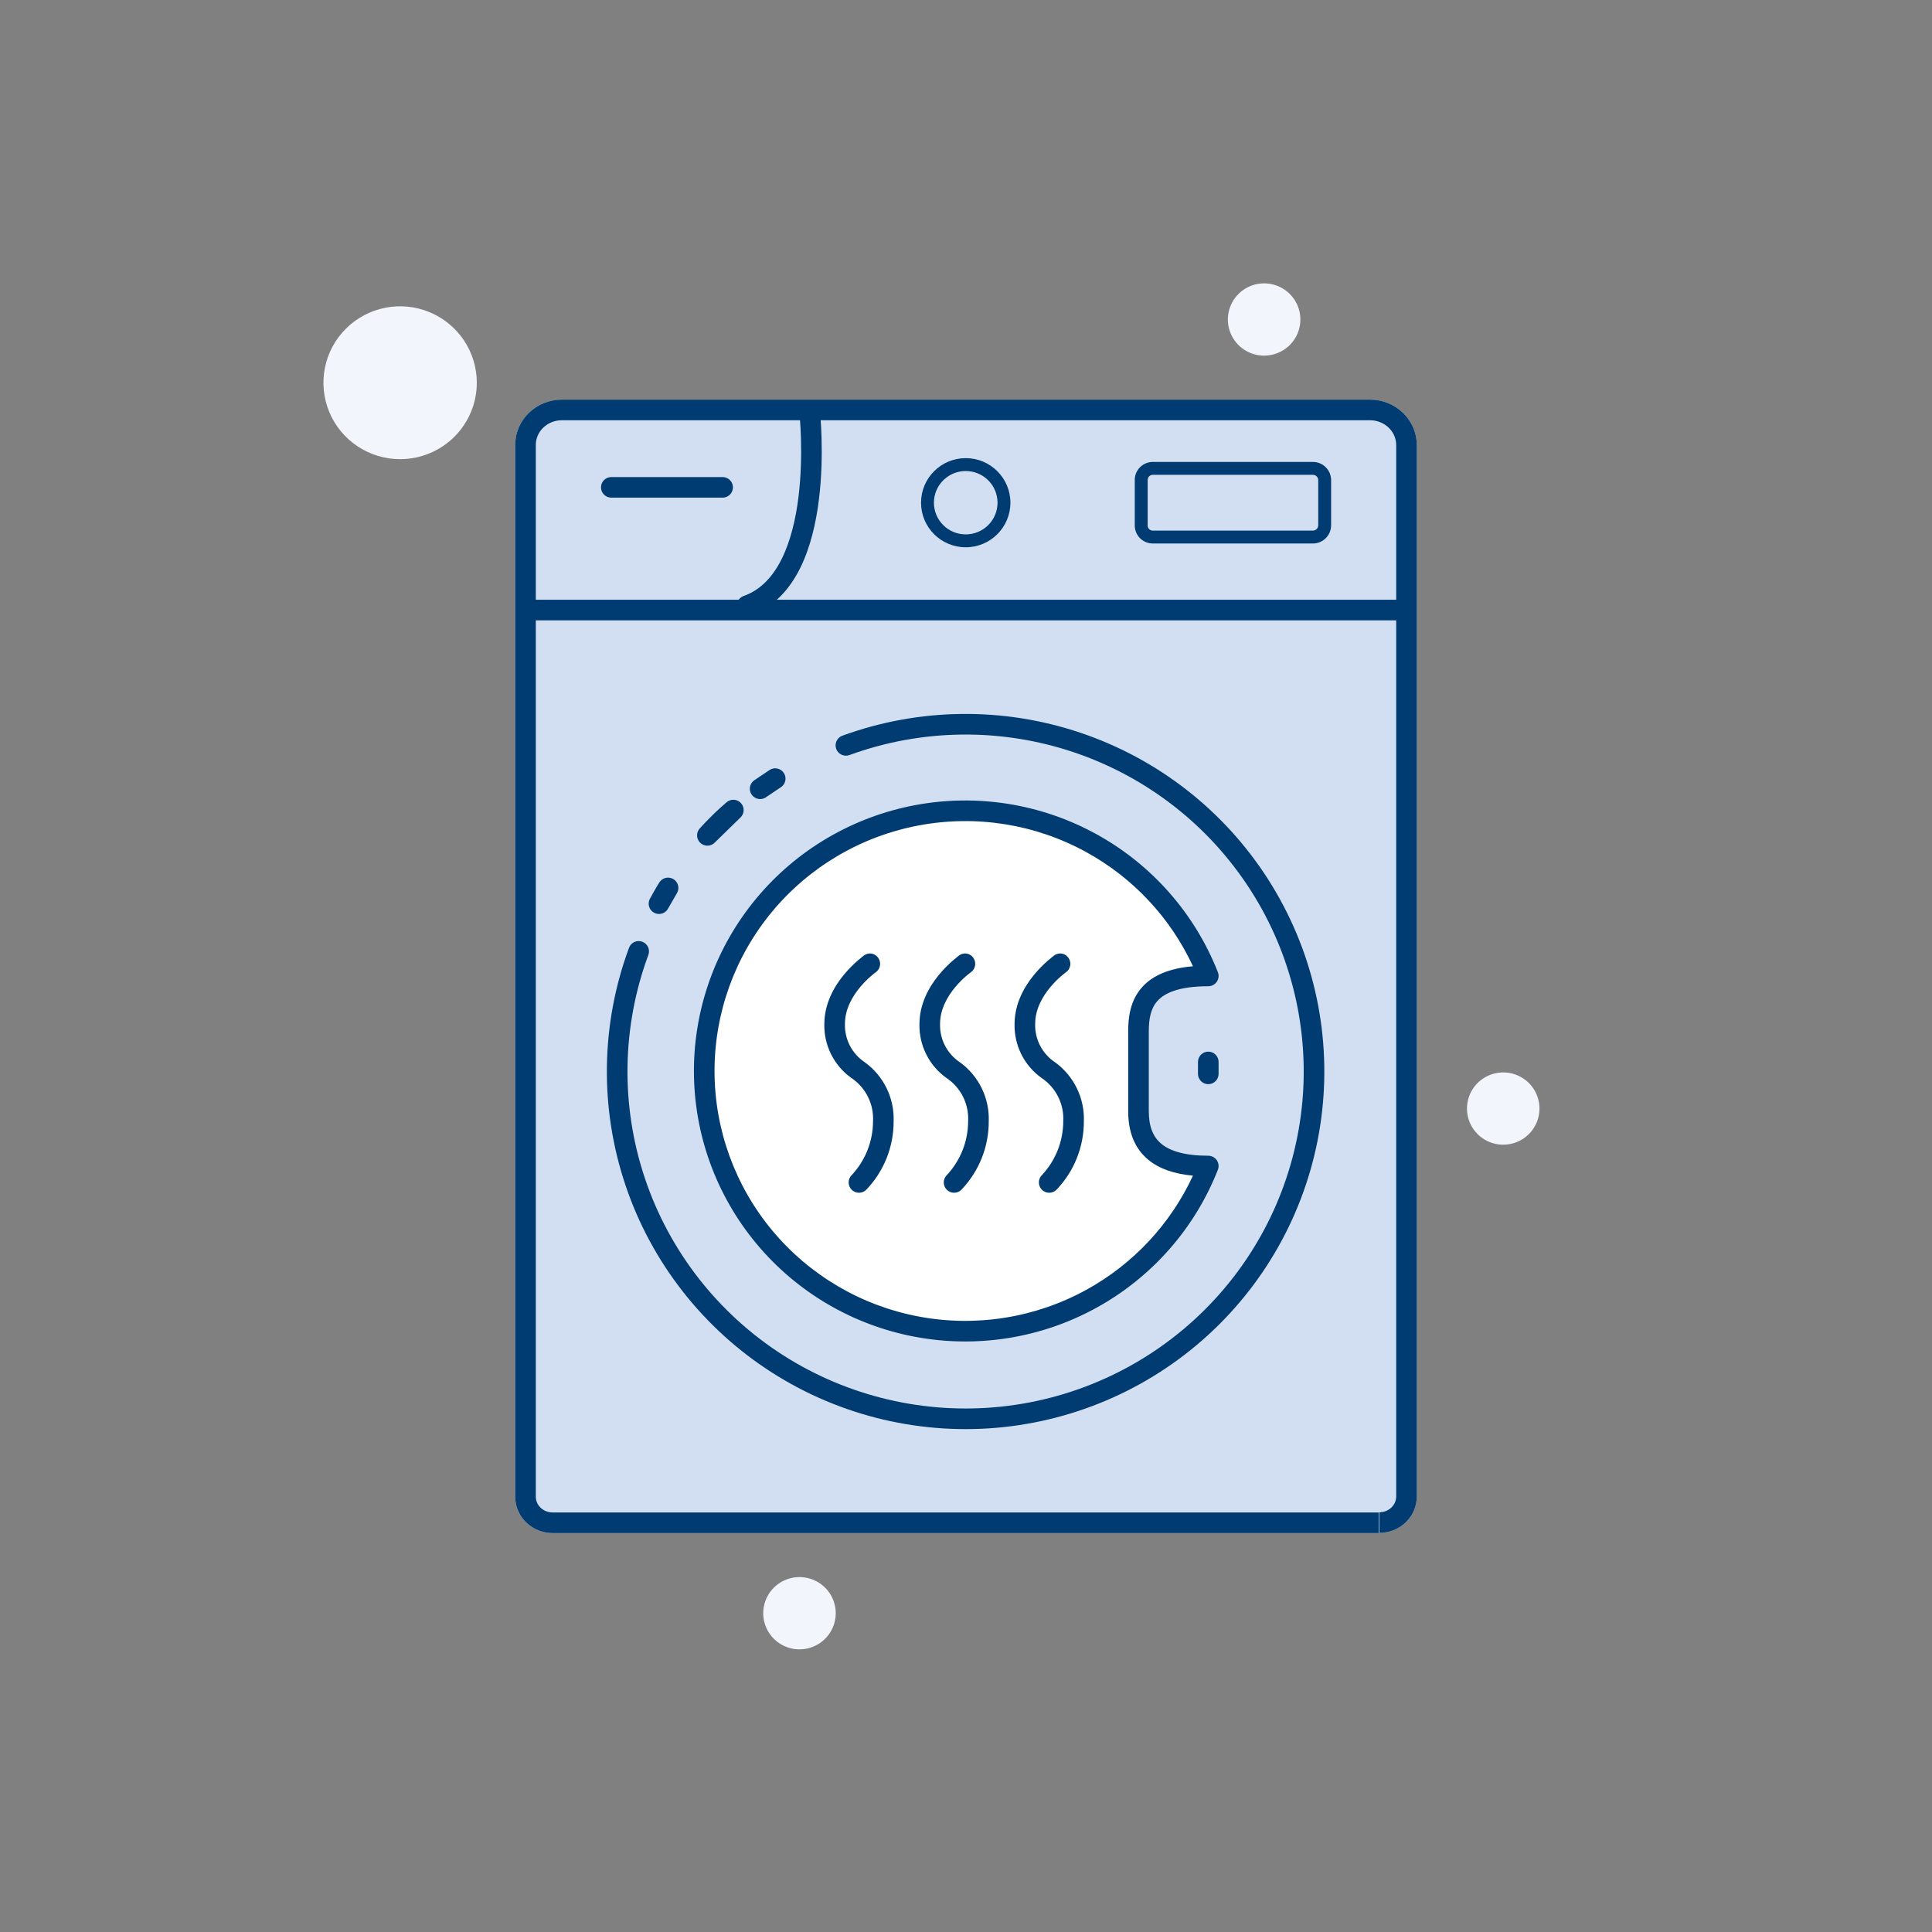 <?xml version="1.0" encoding="utf-8"?>
<svg xmlns="http://www.w3.org/2000/svg" width="150" height="150" viewBox="0 0 150 150" fill="none">
<rect x="0" y="0" width="150" height="150" fill="#808080" stroke="none"/>
<path d="M37.019 29.715C37.019 28.542 36.669 27.394 36.015 26.419C35.361 25.443 34.431 24.682 33.343 24.233C32.255 23.784 31.058 23.666 29.904 23.895C28.749 24.124 27.688 24.689 26.855 25.519C26.023 26.349 25.455 27.407 25.226 28.558C24.996 29.709 25.114 30.902 25.564 31.986C26.015 33.071 26.778 33.997 27.757 34.649C28.736 35.301 29.887 35.649 31.065 35.649C32.644 35.649 34.158 35.024 35.275 33.911C36.392 32.798 37.019 31.289 37.019 29.715Z" fill="#F2F5FB"/>
<path d="M64.887 125.25C64.887 124.695 64.722 124.153 64.412 123.691C64.103 123.23 63.663 122.87 63.149 122.658C62.635 122.446 62.069 122.39 61.523 122.498C60.977 122.607 60.475 122.874 60.081 123.266C59.688 123.659 59.419 124.158 59.311 124.703C59.202 125.247 59.258 125.811 59.471 126.324C59.684 126.836 60.045 127.275 60.508 127.583C60.971 127.891 61.515 128.056 62.072 128.056C62.818 128.056 63.534 127.76 64.062 127.234C64.59 126.708 64.887 125.994 64.887 125.25Z" fill="#F2F5FB"/>
<path d="M100.961 24.806C100.961 24.251 100.796 23.708 100.487 23.247C100.177 22.786 99.738 22.426 99.223 22.214C98.709 22.001 98.143 21.946 97.597 22.054C97.051 22.162 96.549 22.429 96.156 22.822C95.762 23.214 95.494 23.714 95.385 24.258C95.276 24.803 95.332 25.367 95.545 25.879C95.758 26.392 96.119 26.83 96.582 27.139C97.045 27.447 97.589 27.611 98.146 27.611C98.893 27.611 99.609 27.316 100.137 26.79C100.664 26.264 100.961 25.55 100.961 24.806Z" fill="#F2F5FB"/>
<path d="M119.525 86.068C119.525 85.513 119.36 84.971 119.051 84.51C118.742 84.048 118.302 83.689 117.788 83.476C117.273 83.264 116.707 83.208 116.161 83.317C115.615 83.425 115.114 83.692 114.72 84.084C114.326 84.477 114.058 84.977 113.95 85.521C113.841 86.065 113.897 86.629 114.11 87.142C114.323 87.655 114.684 88.093 115.147 88.401C115.61 88.71 116.154 88.874 116.71 88.874C117.457 88.874 118.173 88.579 118.701 88.052C119.229 87.526 119.525 86.812 119.525 86.068Z" fill="#F2F5FB"/>
<path d="M107.046 119.027H42.911C42.139 119.027 41.398 118.73 40.853 118.201C40.307 117.672 40 116.954 40 116.205V34.555C39.998 34.092 40.09 33.634 40.272 33.206C40.453 32.778 40.72 32.389 41.056 32.061C41.393 31.734 41.793 31.474 42.234 31.296C42.674 31.119 43.147 31.027 43.624 31.027H106.362C107.327 31.027 108.252 31.399 108.934 32.06C109.617 32.722 110 33.619 110 34.555V116.191C110 116.94 109.693 117.658 109.147 118.187C108.602 118.716 107.861 119.013 107.089 119.013" fill="#D2DFF3"/>
<path fill-rule="evenodd" clip-rule="evenodd" d="M41.6 34.555V116.205C41.6 116.513 41.726 116.819 41.966 117.052C42.209 117.287 42.547 117.427 42.911 117.427H107.046V119.027H42.911C42.139 119.027 41.398 118.73 40.853 118.201C40.307 117.672 40 116.954 40 116.205V34.555C39.998 34.092 40.09 33.634 40.272 33.206C40.453 32.778 40.72 32.389 41.056 32.061C41.393 31.734 41.793 31.474 42.234 31.296C42.674 31.119 43.147 31.027 43.624 31.027H106.362C107.327 31.027 108.252 31.399 108.934 32.06C109.617 32.722 110 33.619 110 34.555V116.191C110 116.94 109.693 117.658 109.147 118.187C108.602 118.716 107.861 119.013 107.089 119.013V117.413C107.453 117.413 107.791 117.273 108.034 117.038C108.274 116.805 108.4 116.499 108.4 116.191V34.555C108.4 34.06 108.198 33.575 107.821 33.209C107.442 32.842 106.918 32.627 106.362 32.627H43.624C43.351 32.627 43.081 32.68 42.831 32.78C42.582 32.881 42.358 33.027 42.172 33.208C41.987 33.389 41.842 33.6 41.745 33.83C41.648 34.059 41.599 34.303 41.6 34.548L41.6 34.555Z" fill="#003C71"/>
<path fill-rule="evenodd" clip-rule="evenodd" d="M40.329 47.364C40.329 46.922 40.687 46.563 41.129 46.563H108.829C109.271 46.563 109.629 46.922 109.629 47.364C109.629 47.805 109.271 48.163 108.829 48.163H41.129C40.687 48.163 40.329 47.805 40.329 47.364ZM65.401 57.119C71.361 54.946 77.886 54.867 83.897 56.895C89.908 58.923 95.045 62.936 98.456 68.271C101.867 73.606 103.348 79.943 102.653 86.232C101.958 92.52 99.13 98.384 94.636 102.851C90.142 107.318 84.253 110.121 77.944 110.797C71.634 111.473 65.282 109.98 59.94 106.567C54.597 103.153 50.583 98.023 48.564 92.025C46.544 86.027 46.641 79.522 48.837 73.586C48.991 73.171 49.451 72.96 49.865 73.113C50.279 73.266 50.491 73.727 50.338 74.141C48.269 79.734 48.178 85.863 50.08 91.515C51.983 97.166 55.765 102.001 60.801 105.219C65.837 108.436 71.825 109.843 77.773 109.206C83.722 108.569 89.273 105.926 93.508 101.716C97.743 97.506 100.408 91.981 101.063 86.056C101.717 80.131 100.322 74.16 97.108 69.133C93.893 64.106 89.052 60.323 83.386 58.411C77.719 56.5 71.567 56.574 65.949 58.623C65.534 58.774 65.075 58.56 64.924 58.145C64.772 57.73 64.986 57.271 65.401 57.119Z" fill="#003C71"/>
<path d="M88.392 86.279C88.392 89.028 90 90.529 93.811 90.529C92.086 94.91 88.881 98.554 84.748 100.83C80.616 103.107 75.816 103.874 71.176 103C66.537 102.125 62.349 99.663 59.337 96.039C56.324 92.415 54.676 87.857 54.676 83.15C54.676 78.444 56.324 73.886 59.337 70.262C62.349 66.638 66.537 64.176 71.176 63.301C75.816 62.426 80.616 63.194 84.748 65.47C88.881 67.747 92.086 71.39 93.811 75.771C88.978 75.771 88.392 78.028 88.392 80.078V86.279Z" fill="white"/>
<path d="M82.3 74.028C82.431 74.026 82.56 74.057 82.675 74.118C82.79 74.18 82.888 74.269 82.96 74.377C83.08 74.551 83.127 74.766 83.089 74.974C83.052 75.182 82.933 75.366 82.76 75.487C82.76 75.487 80.37 77.177 80.37 79.487C80.351 80.079 80.484 80.666 80.758 81.192C81.031 81.717 81.435 82.163 81.93 82.487C82.646 83.01 83.222 83.7 83.609 84.496C83.996 85.293 84.182 86.172 84.15 87.058C84.157 89.045 83.39 90.957 82.01 92.388C81.855 92.533 81.648 92.612 81.436 92.605C81.223 92.599 81.021 92.508 80.875 92.353C80.73 92.197 80.651 91.991 80.658 91.778C80.664 91.565 80.755 91.363 80.91 91.218C81.961 90.087 82.547 88.601 82.55 87.058C82.586 86.397 82.449 85.739 82.153 85.148C81.856 84.557 81.411 84.054 80.86 83.688C80.199 83.215 79.663 82.588 79.299 81.861C78.935 81.135 78.754 80.33 78.77 79.517C78.77 76.338 81.77 74.267 81.85 74.177C81.983 74.086 82.139 74.034 82.3 74.028Z" fill="#003C71"/>
<path d="M74.916 74.028C75.046 74.026 75.175 74.057 75.29 74.118C75.406 74.18 75.504 74.269 75.576 74.377C75.696 74.551 75.742 74.766 75.704 74.974C75.667 75.182 75.549 75.366 75.376 75.487C75.376 75.487 72.986 77.177 72.986 79.487C72.966 80.079 73.1 80.666 73.373 81.192C73.646 81.717 74.05 82.163 74.546 82.487C75.261 83.01 75.837 83.7 76.224 84.496C76.611 85.293 76.797 86.172 76.766 87.058C76.773 89.045 76.005 90.957 74.626 92.388C74.47 92.533 74.264 92.612 74.051 92.605C73.838 92.599 73.636 92.508 73.491 92.353C73.345 92.197 73.266 91.991 73.273 91.778C73.28 91.565 73.37 91.363 73.526 91.218C74.576 90.087 75.162 88.601 75.166 87.058C75.201 86.397 75.064 85.739 74.768 85.148C74.472 84.557 74.026 84.054 73.476 83.688C72.814 83.215 72.279 82.588 71.915 81.861C71.55 81.135 71.369 80.33 71.386 79.517C71.386 76.338 74.386 74.267 74.466 74.177C74.598 74.086 74.754 74.034 74.916 74.028Z" fill="#003C71"/>
<path d="M67.531 74.028C67.662 74.026 67.791 74.057 67.906 74.118C68.021 74.18 68.119 74.269 68.191 74.377C68.311 74.551 68.358 74.766 68.32 74.974C68.283 75.182 68.165 75.366 67.991 75.487C67.991 75.487 65.601 77.177 65.601 79.487C65.582 80.079 65.715 80.666 65.989 81.192C66.262 81.717 66.666 82.163 67.161 82.487C67.877 83.01 68.453 83.7 68.84 84.496C69.227 85.293 69.413 86.172 69.381 87.058C69.388 89.045 68.621 90.957 67.241 92.388C67.086 92.533 66.879 92.612 66.666 92.605C66.454 92.599 66.252 92.508 66.106 92.353C65.96 92.197 65.882 91.991 65.889 91.778C65.895 91.565 65.986 91.363 66.141 91.218C67.192 90.087 67.778 88.601 67.781 87.058C67.817 86.397 67.68 85.739 67.384 85.148C67.087 84.557 66.642 84.054 66.091 83.688C65.43 83.215 64.894 82.588 64.53 81.861C64.166 81.135 63.984 80.33 64.001 79.517C64.001 76.338 67.001 74.267 67.081 74.177C67.214 74.086 67.37 74.034 67.531 74.028Z" fill="#003C71"/>
<path fill-rule="evenodd" clip-rule="evenodd" d="M71.028 62.515C75.85 61.606 80.839 62.403 85.134 64.77C89.43 67.136 92.762 70.924 94.555 75.478C94.652 75.725 94.621 76.003 94.472 76.222C94.323 76.441 94.076 76.572 93.811 76.572C91.497 76.572 90.412 77.114 89.879 77.696C89.339 78.286 89.192 79.102 89.192 80.078V86.279C89.192 87.493 89.54 88.293 90.179 88.816C90.851 89.366 91.987 89.73 93.811 89.73C94.076 89.73 94.323 89.861 94.472 90.079C94.621 90.298 94.652 90.576 94.555 90.823C92.762 95.378 89.43 99.165 85.134 101.531C80.839 103.898 75.85 104.695 71.028 103.786C66.206 102.877 61.853 100.318 58.722 96.551C55.59 92.783 53.876 88.044 53.876 83.151C53.876 78.257 55.59 73.518 58.722 69.751C61.853 65.983 66.206 63.425 71.028 62.515ZM84.362 66.171C80.393 63.984 75.781 63.247 71.324 64.088C66.868 64.928 62.845 67.293 59.952 70.773C57.059 74.254 55.476 78.632 55.476 83.151C55.476 87.67 57.059 92.047 59.952 95.528C62.845 99.008 66.868 101.373 71.324 102.214C75.781 103.054 80.393 102.317 84.362 100.13C87.999 98.126 90.888 95.02 92.621 91.278C91.188 91.146 90.024 90.757 89.166 90.054C88.048 89.139 87.592 87.814 87.592 86.279V80.078C87.592 79.004 87.738 77.667 88.699 76.616C89.505 75.735 90.766 75.181 92.62 75.02C90.887 71.279 87.999 68.175 84.362 66.171Z" fill="#003C71"/>
<path fill-rule="evenodd" clip-rule="evenodd" d="M62.777 31.232C63.216 31.184 63.611 31.501 63.66 31.94L62.864 32.028C63.66 31.94 63.66 31.94 63.66 31.94L63.66 31.944L63.661 31.952L63.664 31.983C63.667 32.01 63.671 32.048 63.675 32.097C63.684 32.196 63.697 32.34 63.711 32.522C63.738 32.887 63.769 33.408 63.786 34.038C63.821 35.298 63.802 37.008 63.579 38.798C63.358 40.58 62.93 42.485 62.124 44.108C61.315 45.737 60.092 47.139 58.266 47.782C57.849 47.929 57.392 47.71 57.246 47.293C57.099 46.877 57.318 46.42 57.734 46.273C59.046 45.811 60 44.786 60.691 43.396C61.385 41.999 61.782 40.292 61.992 38.601C62.201 36.916 62.221 35.291 62.187 34.083C62.17 33.48 62.141 32.984 62.115 32.641C62.102 32.469 62.09 32.336 62.082 32.246C62.078 32.202 62.075 32.168 62.072 32.146L62.07 32.121L62.069 32.116L62.069 32.115C62.021 31.676 62.337 31.281 62.777 31.232Z" fill="#003C71"/>
<path fill-rule="evenodd" clip-rule="evenodd" d="M74.979 36.57C73.613 36.57 72.509 37.673 72.509 39.03C72.509 40.387 73.613 41.49 74.979 41.49C76.344 41.49 77.448 40.387 77.448 39.03C77.448 37.673 76.344 36.57 74.979 36.57ZM71.509 39.03C71.509 37.118 73.064 35.57 74.979 35.57C76.893 35.57 78.448 37.118 78.448 39.03C78.448 40.943 76.893 42.49 74.979 42.49C73.064 42.49 71.509 40.943 71.509 39.03Z" fill="#003C71"/>
<path fill-rule="evenodd" clip-rule="evenodd" d="M102.218 36.977C102.139 36.904 102.034 36.864 101.926 36.865L101.918 36.865L89.51 36.865C89.404 36.864 89.302 36.904 89.226 36.976C89.152 37.047 89.108 37.143 89.103 37.245V40.817C89.108 40.919 89.152 41.015 89.226 41.086C89.302 41.158 89.404 41.198 89.51 41.196L89.518 41.196L101.918 41.196C101.973 41.197 102.035 41.187 102.085 41.167C102.136 41.147 102.182 41.117 102.221 41.08C102.26 41.042 102.292 40.997 102.313 40.947C102.334 40.899 102.346 40.847 102.347 40.794V37.249C102.34 37.146 102.294 37.049 102.218 36.977ZM101.914 42.196C102.099 42.199 102.282 42.165 102.453 42.097C102.625 42.029 102.783 41.928 102.916 41.799C103.05 41.67 103.157 41.516 103.231 41.345C103.304 41.175 103.344 40.992 103.347 40.806L103.347 37.235C103.347 37.227 103.347 37.22 103.346 37.212C103.329 36.845 103.169 36.499 102.901 36.248C102.634 35.997 102.28 35.861 101.914 35.865H89.522C89.156 35.861 88.802 35.999 88.537 36.251C88.271 36.504 88.115 36.852 88.103 37.219L88.103 37.235V40.826L88.103 40.842C88.115 41.209 88.271 41.557 88.537 41.811C88.802 42.063 89.156 42.201 89.522 42.196H101.914Z" fill="#003C71"/>
<path fill-rule="evenodd" clip-rule="evenodd" d="M46.662 37.838C46.662 37.396 47.02 37.038 47.462 37.038H56.104C56.546 37.038 56.904 37.396 56.904 37.838C56.904 38.28 56.546 38.638 56.104 38.638H47.462C47.02 38.638 46.662 38.28 46.662 37.838ZM93.811 81.649C94.252 81.649 94.611 82.007 94.611 82.449V83.375C94.611 83.817 94.252 84.175 93.811 84.175C93.369 84.175 93.011 83.817 93.011 83.375V82.449C93.011 82.007 93.369 81.649 93.811 81.649Z" fill="#003C71"/>
<path d="M60.186 60.452L59.018 61.238M51.868 68.939C51.614 69.332 51.389 69.753 51.164 70.16L51.868 68.939ZM56.935 62.893C56.583 63.202 56.231 63.51 55.893 63.847C55.555 64.184 55.232 64.506 54.922 64.857L56.935 62.893Z" stroke="#003C71" stroke-width="1.6" stroke-linecap="round" stroke-linejoin="round"/>
<mask id="path-18-inside-1_499_6837" fill="white">
<path d="M79.229 79.139L79.018 79.377L79.229 79.139Z"/>
</mask>
<path d="M79.229 79.139L79.018 79.377L79.229 79.139Z" fill="#D2DFF3"/>
<path d="M78.481 78.476L78.269 78.714L79.767 80.04L79.978 79.802L78.481 78.476ZM79.767 80.04L79.978 79.802L78.481 78.476L78.269 78.714L79.767 80.04Z" fill="#003C71" mask="url(#path-18-inside-1_499_6837)"/>
</svg>